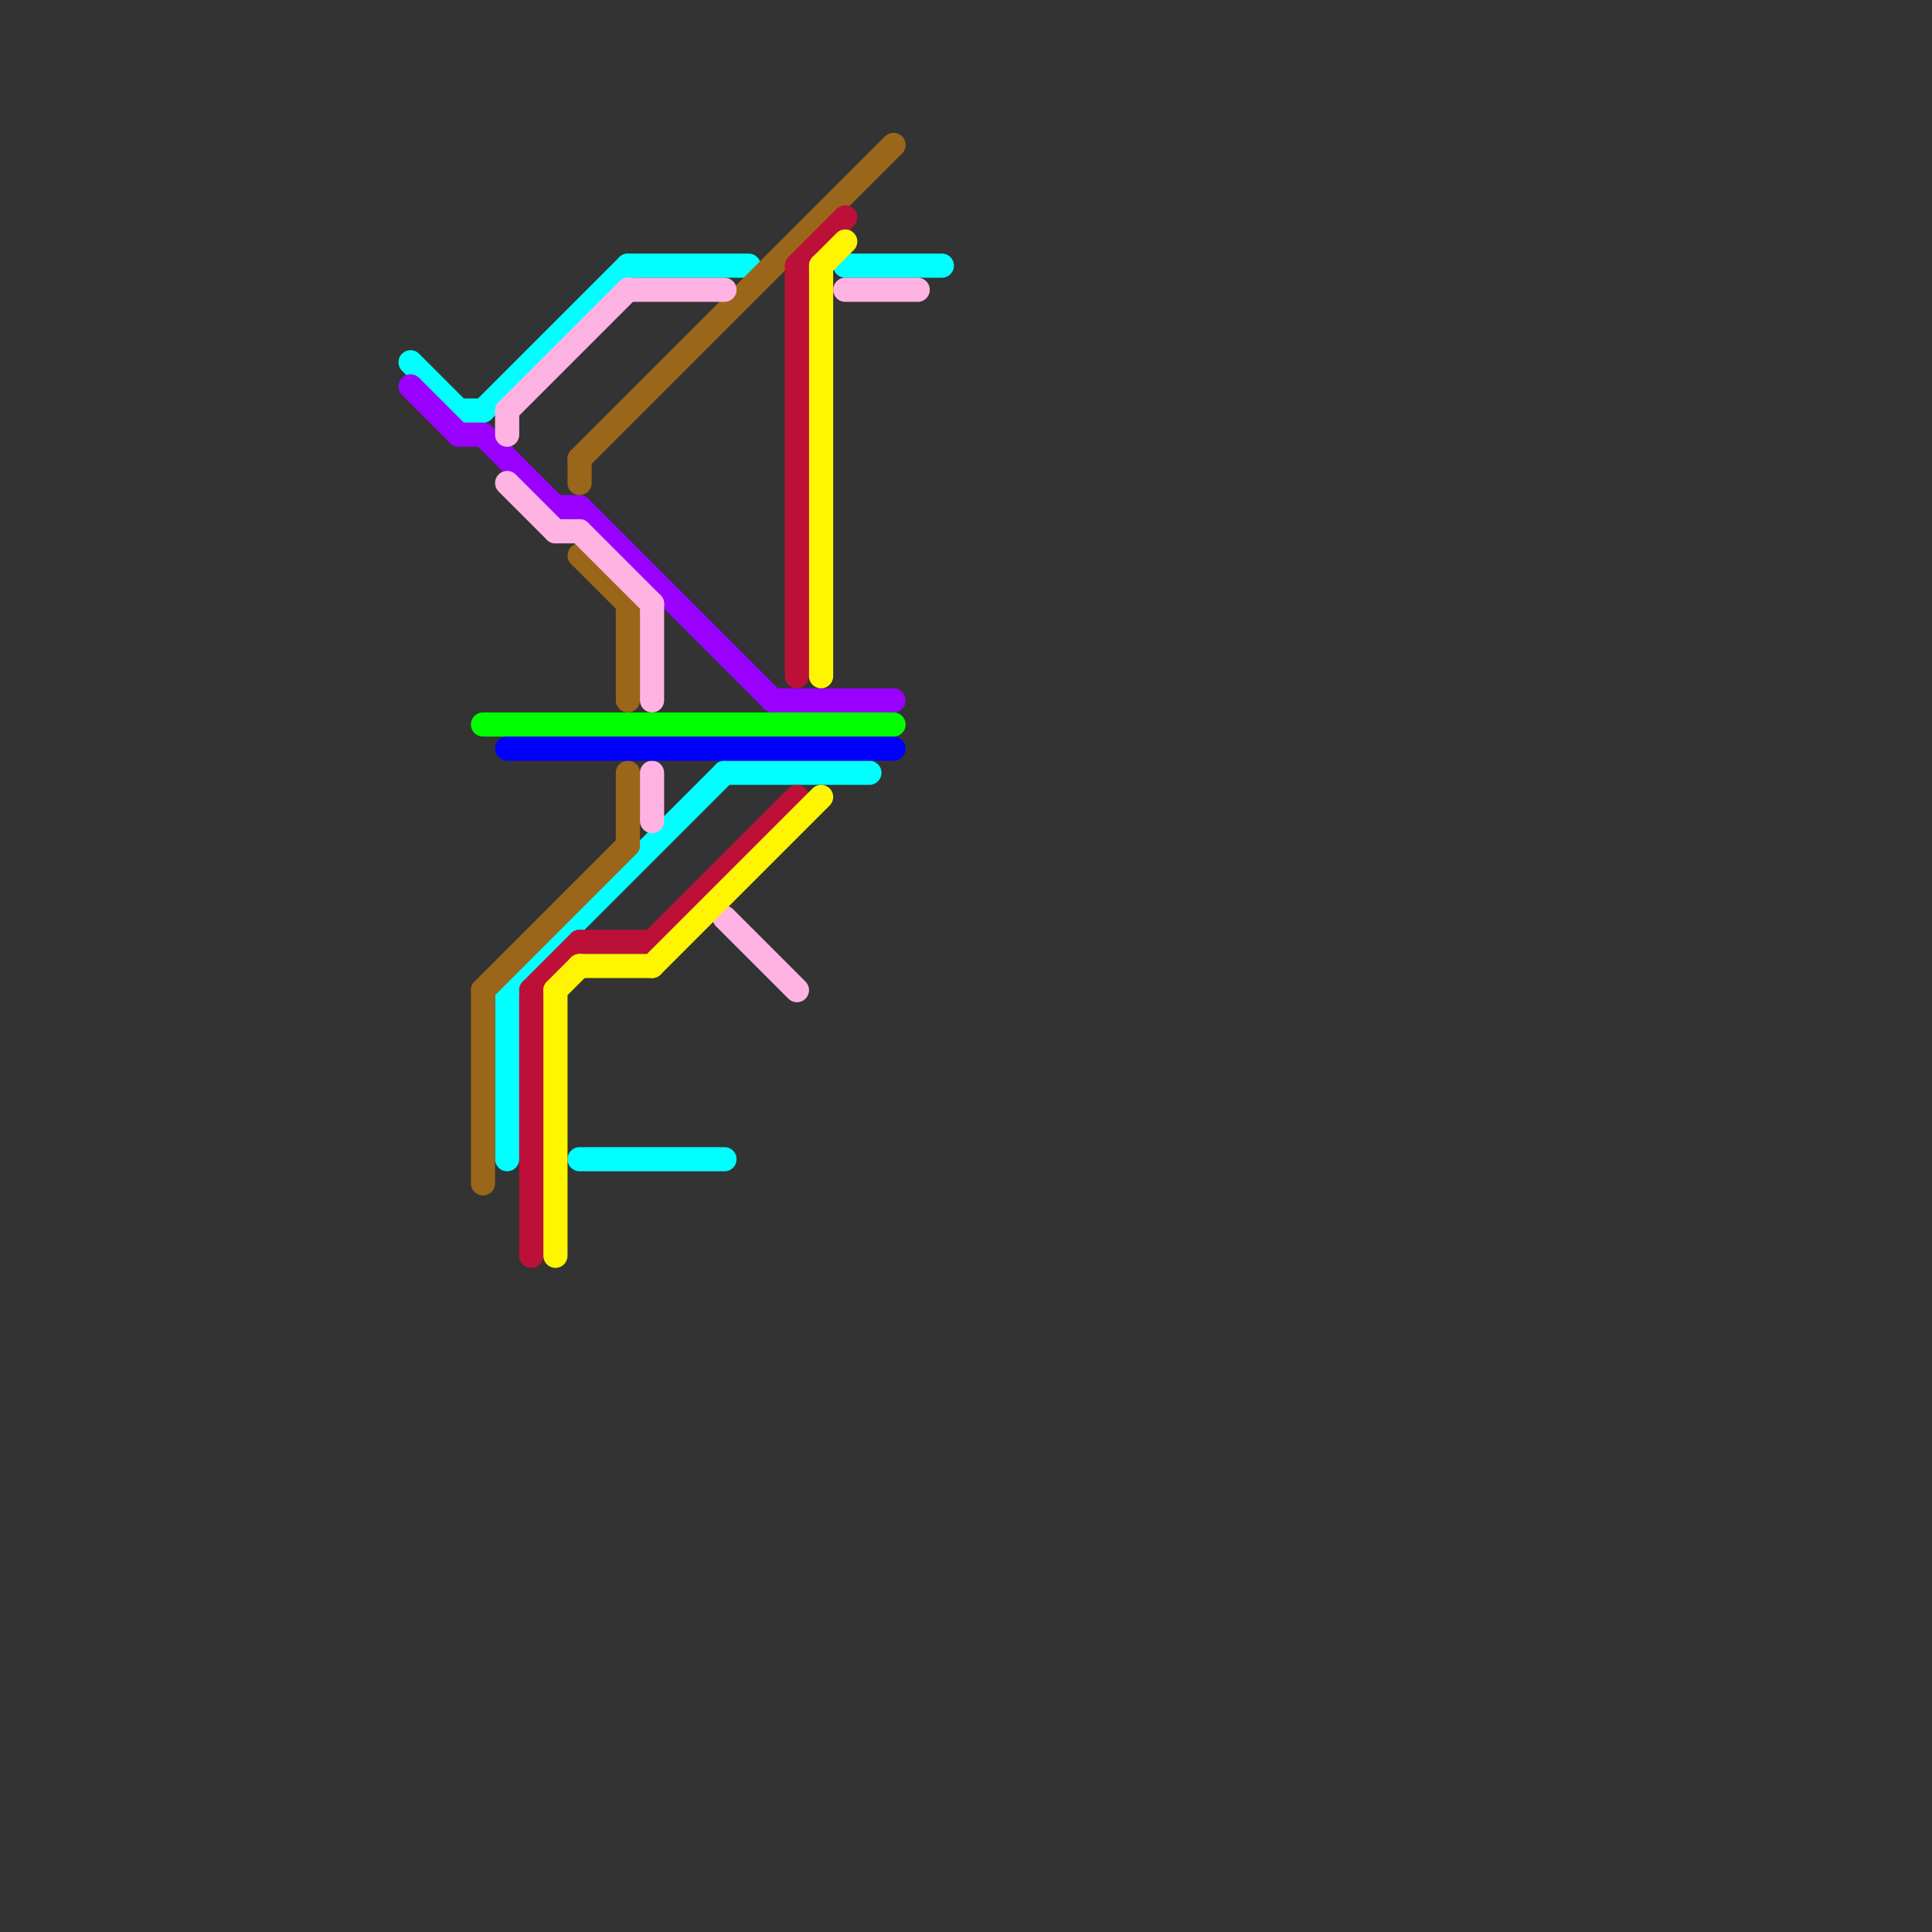 
<svg version="1.1" xmlns="http://www.w3.org/2000/svg" viewBox="0 0 80 80">
<rect x="0" y="0" width="80" height="80" fill="#333333" stroke="none"/>
<style>text { font: 1px Helvetica; font-weight: 600; white-space: pre; dominant-baseline: central; } line { stroke-width: 1; fill: none; stroke-linecap: round; stroke-linejoin: round; } .c0 { stroke: #00ffff } .c1 { stroke: #9900ff } .c2 { stroke: #00ff00 } .c3 { stroke: #9a6619 } .c4 { stroke: #ffb3e3 } .c5 { stroke: #0000ff } .c6 { stroke: #bd1038 } .c7 { stroke: #fff500 }</style><defs><g id="wm-xf"><circle r="1.2" fill="#000"/><circle r="0.9" fill="#fff"/><circle r="0.6" fill="#000"/><circle r="0.3" fill="#fff"/></g><g id="wm"><circle r="0.6" fill="#000"/><circle r="0.3" fill="#fff"/></g></defs><line class="c0" x1="35" y1="11" x2="39" y2="11"/><line class="c0" x1="26" y1="11" x2="31" y2="11"/><line class="c0" x1="21" y1="41" x2="30" y2="32"/><line class="c0" x1="30" y1="32" x2="36" y2="32"/><line class="c0" x1="21" y1="41" x2="21" y2="48"/><line class="c0" x1="19" y1="17" x2="20" y2="17"/><line class="c0" x1="17" y1="15" x2="19" y2="17"/><line class="c0" x1="24" y1="48" x2="30" y2="48"/><line class="c0" x1="20" y1="17" x2="26" y2="11"/><line class="c1" x1="19" y1="18" x2="20" y2="18"/><line class="c1" x1="32" y1="29" x2="37" y2="29"/><line class="c1" x1="17" y1="16" x2="19" y2="18"/><line class="c1" x1="24" y1="21" x2="32" y2="29"/><line class="c1" x1="20" y1="18" x2="23" y2="21"/><line class="c1" x1="23" y1="21" x2="24" y2="21"/><line class="c2" x1="20" y1="30" x2="37" y2="30"/><line class="c3" x1="26" y1="25" x2="26" y2="29"/><line class="c3" x1="20" y1="41" x2="26" y2="35"/><line class="c3" x1="20" y1="41" x2="20" y2="49"/><line class="c3" x1="24" y1="23" x2="26" y2="25"/><line class="c3" x1="26" y1="32" x2="26" y2="35"/><line class="c3" x1="24" y1="19" x2="24" y2="20"/><line class="c3" x1="24" y1="19" x2="37" y2="6"/><line class="c4" x1="21" y1="17" x2="26" y2="12"/><line class="c4" x1="21" y1="17" x2="21" y2="18"/><line class="c4" x1="26" y1="12" x2="30" y2="12"/><line class="c4" x1="27" y1="32" x2="27" y2="34"/><line class="c4" x1="23" y1="22" x2="24" y2="22"/><line class="c4" x1="35" y1="12" x2="38" y2="12"/><line class="c4" x1="24" y1="22" x2="27" y2="25"/><line class="c4" x1="27" y1="25" x2="27" y2="29"/><line class="c4" x1="21" y1="20" x2="23" y2="22"/><line class="c4" x1="30" y1="38" x2="33" y2="41"/><line class="c5" x1="21" y1="31" x2="37" y2="31"/><line class="c6" x1="27" y1="39" x2="33" y2="33"/><line class="c6" x1="33" y1="11" x2="33" y2="28"/><line class="c6" x1="33" y1="11" x2="35" y2="9"/><line class="c6" x1="24" y1="39" x2="27" y2="39"/><line class="c6" x1="22" y1="41" x2="24" y2="39"/><line class="c6" x1="22" y1="41" x2="22" y2="52"/><line class="c7" x1="24" y1="40" x2="27" y2="40"/><line class="c7" x1="34" y1="11" x2="34" y2="28"/><line class="c7" x1="34" y1="11" x2="35" y2="10"/><line class="c7" x1="27" y1="40" x2="34" y2="33"/><line class="c7" x1="23" y1="41" x2="24" y2="40"/><line class="c7" x1="23" y1="41" x2="23" y2="52"/>
</svg>
